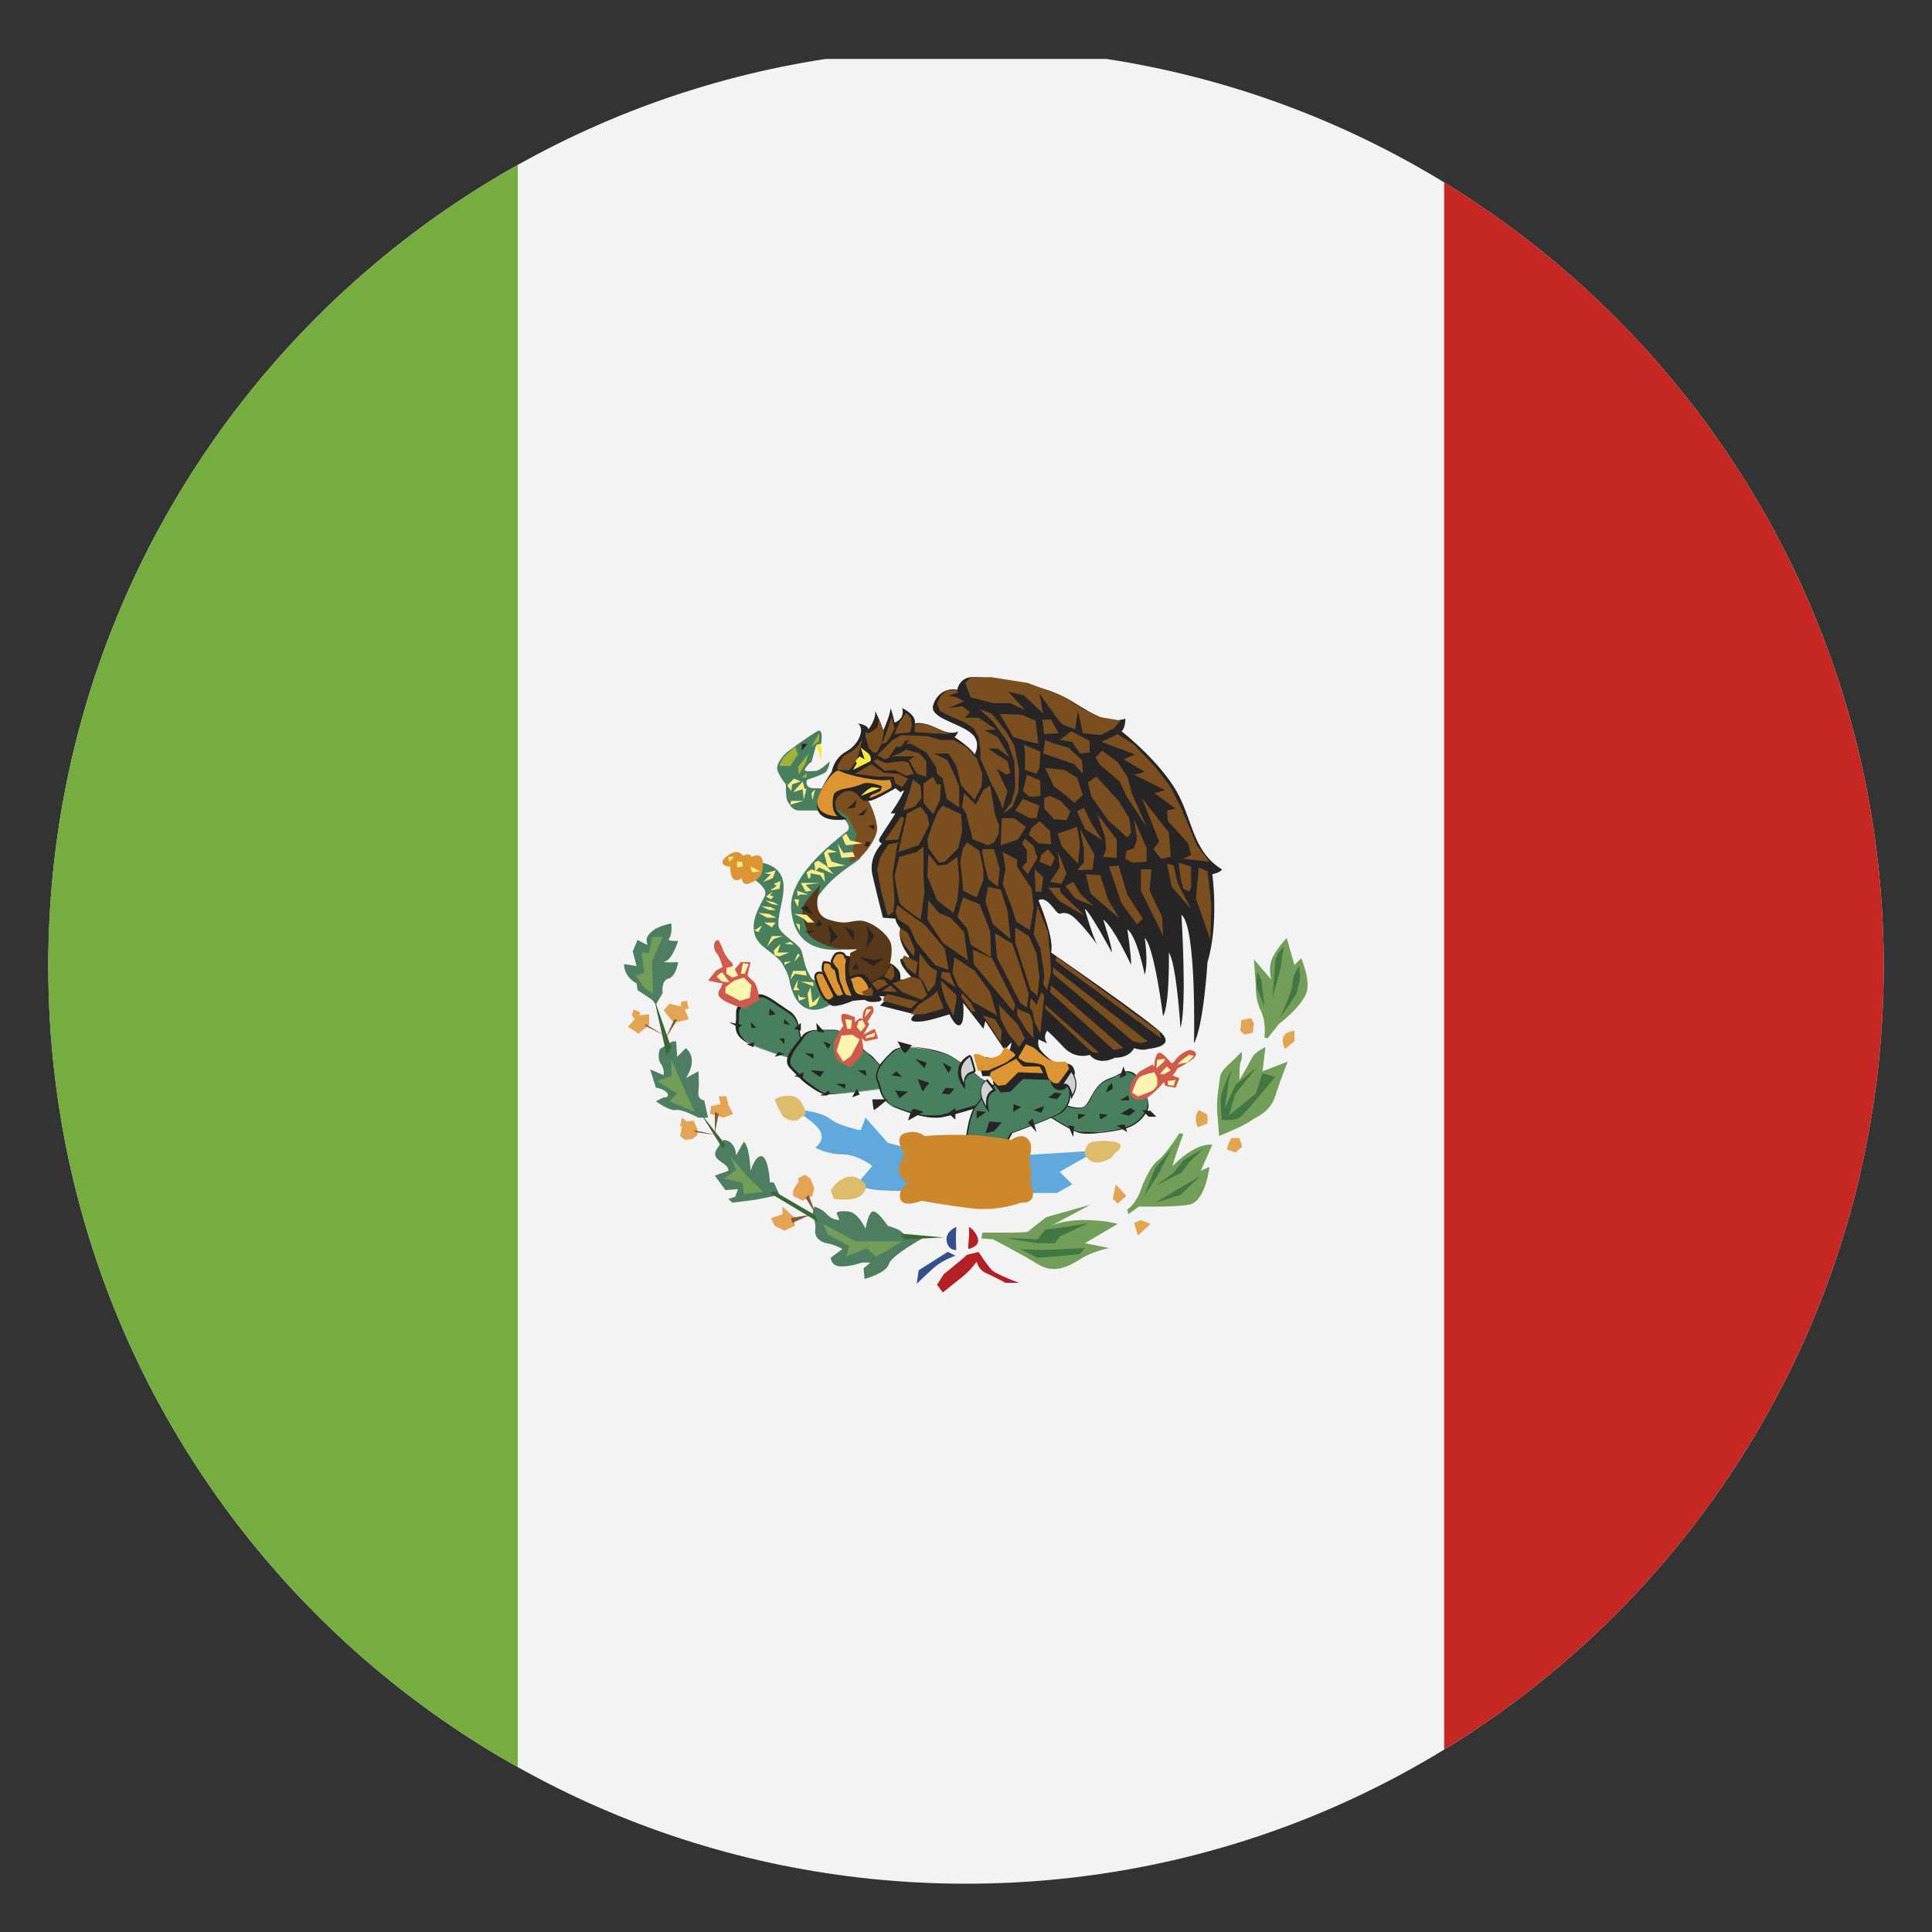 <?xml version="1.0" encoding="utf-8"?>
<!-- Generator: Adobe Illustrator 23.1.1, SVG Export Plug-In . SVG Version: 6.00 Build 0)  -->
<svg version="1.1" id="Capa_1" xmlns="http://www.w3.org/2000/svg" xmlns:xlink="http://www.w3.org/1999/xlink" x="0px" y="0px"
	 viewBox="0 0 200 200" style="enable-background:new 0 0 200 200;" xml:space="preserve">
<rect x="0" y="0" width="200" height="200" fill="#333333" stroke="none"/>
<style type="text/css">
	.st0{clip-path:url(#SVGID_2_);}
	.st1{fill:#75AD40;}
	.st2{fill:#F6E550;}
	.st3{fill:#FFFFFF;}
	.st4{fill:#33519B;}
	.st5{clip-path:url(#SVGID_4_);}
	.st6{fill-rule:evenodd;clip-rule:evenodd;fill:#F3F3F4;}
	.st7{fill-rule:evenodd;clip-rule:evenodd;fill:#75AD40;}
	.st8{fill-rule:evenodd;clip-rule:evenodd;fill:#C52823;}
	.st9{fill-rule:evenodd;clip-rule:evenodd;fill:#61A9DC;}
	.st10{fill-rule:evenodd;clip-rule:evenodd;fill:#48805F;}
	.st11{fill:#262425;}
	.st12{fill-rule:evenodd;clip-rule:evenodd;fill:#F5E942;}
	.st13{fill-rule:evenodd;clip-rule:evenodd;fill:#7A4E1F;}
	.st14{fill-rule:evenodd;clip-rule:evenodd;fill:#DD9432;}
	.st15{fill-rule:evenodd;clip-rule:evenodd;fill:#FAEC88;}
	.st16{fill-rule:evenodd;clip-rule:evenodd;fill:#262425;}
	.st17{fill-rule:evenodd;clip-rule:evenodd;fill:#A3B138;}
	.st18{fill-rule:evenodd;clip-rule:evenodd;fill:#CE5B4B;}
	.st19{fill-rule:evenodd;clip-rule:evenodd;fill:#FBF5B2;}
	.st20{fill-rule:evenodd;clip-rule:evenodd;fill:#CD882B;}
	.st21{fill-rule:evenodd;clip-rule:evenodd;fill:#DDBC6B;}
	.st22{fill-rule:evenodd;clip-rule:evenodd;fill:#4E7E61;}
	.st23{fill-rule:evenodd;clip-rule:evenodd;fill:#E3A553;}
	.st24{fill-rule:evenodd;clip-rule:evenodd;fill:#845A39;}
	.st25{fill-rule:evenodd;clip-rule:evenodd;fill:#3B6736;}
	.st26{fill-rule:evenodd;clip-rule:evenodd;fill:#729E5A;}
	.st27{fill-rule:evenodd;clip-rule:evenodd;fill:#427643;}
	.st28{fill-rule:evenodd;clip-rule:evenodd;fill:#374E8D;}
	.st29{fill-rule:evenodd;clip-rule:evenodd;fill:#B21F25;}
	.st30{fill-rule:evenodd;clip-rule:evenodd;fill:#D0D1D3;}
	.st31{fill-rule:evenodd;clip-rule:evenodd;fill:#DD9432;stroke:#262425;stroke-width:0.216;stroke-miterlimit:2.414;}
	.st32{fill-rule:evenodd;clip-rule:evenodd;fill:#583819;}
	.st33{clip-path:url(#SVGID_6_);}
	.st34{fill:#F3F3F4;}
	.st35{fill:#C52823;}
	.st36{clip-path:url(#SVGID_8_);}
	.st37{fill-rule:evenodd;clip-rule:evenodd;fill:#F2CC47;}
	.st38{fill-rule:evenodd;clip-rule:evenodd;fill:#2D418F;}
	.st39{clip-path:url(#SVGID_10_);}
	.st40{fill:#3D5CA4;}
	.st41{fill:#F2CC30;}
	.st42{clip-path:url(#SVGID_12_);}
	.st43{fill-rule:evenodd;clip-rule:evenodd;fill:#364B97;}
	.st44{fill-rule:evenodd;clip-rule:evenodd;fill:#FFFFFF;}
	.st45{clip-path:url(#SVGID_14_);}
	.st46{clip-path:url(#SVGID_16_);}
	.st47{fill:#2D418F;}
	.st48{fill:#FBFAF9;}
</style>
<g>
	<defs>
		<path id="SVGID_3_" d="M100,5c52.5,0,95,42.5,95,95c0,52.5-42.5,95-95,95c-52.5,0-95-42.5-95-95C5,47.5,47.5,5,100,5L100,5z"/>
	</defs>
	<clipPath id="SVGID_2_">
		<use xlink:href="#SVGID_3_"  style="overflow:visible;"/>
	</clipPath>
	<g class="st0">
		<polygon class="st6" points="-43.6,6.1 243.6,6.1 243.6,196.1 -43.6,196.1 -43.6,6.1 		"/>
		<polygon class="st7" points="-41.4,6.1 53.6,6.1 53.6,196.1 -41.4,196.1 -41.4,6.1 		"/>
		<polygon class="st8" points="149.5,6.1 243.6,6.1 243.6,196.1 149.5,196.1 149.5,6.1 		"/>
		<g>
			<path class="st9" d="M93.8,118.8l-1.9-0.5l-2.3-2.6l-0.5,1.3c0,0-2.2-0.4-3.2-1.2c-1-0.8-3.8-1-3.8-1s2.6,1.5,2.9,2.5
				c0.3,0.9-0.6,1.5-0.6,1.5s1.2,0.7,2.8,0.7c1.6,0,3.1,1.2,3.1,1.2l-1.7,2c0,0,1.2,0.4,2.3,0.5c1.2,0.1,3.7,0.1,3.7,0.1L93.8,118.8
				L93.8,118.8z"/>
			<polygon class="st9" points="105.7,119.6 113.6,119.1 109.7,121.3 111,122.6 109.4,123.5 103.2,123.5 105.7,119.6 			"/>
			<path class="st10" d="M109.8,114.2c0.4,0.1,1.9,0.8,2.6,0.3c0.6-0.6,0.9-2.2,2.3-2.8c1.5-0.5,1.7-1,2.5-0.7
				c0.7,0.3,1.8,2.8,1.7,3.5c-0.1,0.7-1.1,1.8-2.3,2.2c-1.2,0.4-4.2,0.7-5.1,0.4c-0.9-0.3-3.2-1.8-3.2-1.8L109.8,114.2L109.8,114.2z
				"/>
			<path class="st11" d="M109.8,114.2c0.1,0,0.1,0,0.2,0.1c0.6,0.2,1.8,0.6,2.3,0.2c0.2-0.2,0.4-0.5,0.6-0.9
				c0.4-0.7,0.8-1.5,1.8-1.9c0.5-0.2,0.8-0.3,1.1-0.5c0.6-0.3,0.9-0.4,1.4-0.2c0.4,0.1,0.8,0.8,1.1,1.5c0.4,0.8,0.6,1.7,0.6,2.1
				c-0.1,0.4-0.4,0.9-0.8,1.3c-0.4,0.4-0.9,0.7-1.5,0.9c-0.7,0.2-1.8,0.4-2.9,0.5c-0.9,0.1-1.8,0.1-2.2-0.1
				c-0.9-0.3-3.2-1.8-3.2-1.8l-0.1-0.1l0.1-0.1L109.8,114.2L109.8,114.2L109.8,114.2L109.8,114.2z M110,114.4L110,114.4
				c-0.1,0-0.2-0.1-0.2-0.1l-1.4,1c0.4,0.3,2.3,1.5,3.1,1.8c0.4,0.1,1.3,0.1,2.2,0.1c1.1-0.1,2.2-0.3,2.8-0.5
				c0.6-0.2,1.1-0.5,1.5-0.9c0.4-0.4,0.7-0.9,0.8-1.3c0.1-0.4-0.2-1.2-0.6-2c-0.3-0.7-0.7-1.3-1.1-1.4c-0.5-0.2-0.7-0.1-1.3,0.2
				c-0.3,0.1-0.6,0.3-1.1,0.5c-0.9,0.3-1.4,1.2-1.7,1.8c-0.2,0.4-0.4,0.7-0.6,0.9C111.8,115,110.6,114.6,110,114.4L110,114.4z"/>
			<path class="st10" d="M83.2,108.4c-0.6-1.3-0.3-2.8-1.3-3.5c-1-0.6-2.7-2.1-3.4-1.8c-0.6,0.4-2.2,0.6-2.1,1.7
				c0,1.1-0.5,2.1,0.9,3c1.3,0.9,5.4,2,5.4,2L83.2,108.4L83.2,108.4z"/>
			<path class="st11" d="M83.1,108.4c-0.2-0.5-0.3-1-0.4-1.5c-0.1-0.8-0.3-1.5-0.9-1.9c-0.3-0.2-0.6-0.4-0.9-0.6
				c-0.9-0.6-1.9-1.4-2.3-1.1c-0.2,0.1-0.4,0.2-0.6,0.3c-0.7,0.3-1.5,0.6-1.5,1.3c0,0.3,0,0.5,0,0.8c-0.1,0.8-0.1,1.5,0.9,2.2
				c1.2,0.8,4.8,1.8,5.3,2L83.1,108.4L83.1,108.4z M82.8,106.8L82.8,106.8c0.1,0.5,0.2,1,0.4,1.5l0,0l0,0l-0.6,1.4l0,0.1l-0.1,0
				c0,0-4-1.1-5.4-2c-1.1-0.7-1-1.5-0.9-2.3c0-0.2,0-0.5,0-0.7c0-0.9,0.8-1.2,1.6-1.5c0.2-0.1,0.4-0.2,0.6-0.3
				c0.5-0.3,1.5,0.4,2.5,1.1c0.3,0.2,0.7,0.5,0.9,0.6C82.5,105.2,82.7,106,82.8,106.8L82.8,106.8z"/>
			<path class="st10" d="M91.6,110.6c-0.9-0.6-1-1-2.1-1.9c-1.2-1-1.9-2-2.9-2c-1,0-2.7-0.3-3.3,0.6c-0.6,1-2.1,2.2-1.2,3.2
				c0.9,1,2.6,2.6,3.7,2.7c1.1,0.1,6.1-0.6,6.1-0.6L91.6,110.6L91.6,110.6z"/>
			<path class="st11" d="M91.6,110.7c-0.5-0.3-0.7-0.6-1-0.9c-0.3-0.3-0.6-0.6-1.1-1c-0.3-0.3-0.6-0.5-0.9-0.8
				c-0.7-0.7-1.3-1.3-2.1-1.3c-0.2,0-0.4,0-0.6,0c-1-0.1-2.1-0.1-2.6,0.6c-0.1,0.2-0.3,0.4-0.5,0.7c-0.6,0.8-1.4,1.8-0.7,2.5
				c0.5,0.5,1.1,1.2,1.8,1.7c0.7,0.5,1.3,1,1.9,1c1,0.1,5.5-0.5,6.1-0.5L91.6,110.7L91.6,110.7z M90.6,109.7L90.6,109.7
				c0.3,0.3,0.5,0.6,1,0.9l0,0l0,0l0.3,2l0,0.1l-0.1,0c0,0-5,0.6-6.2,0.6c-0.6,0-1.3-0.5-2-1c-0.7-0.5-1.3-1.2-1.8-1.7
				c-0.8-0.8,0-1.8,0.7-2.7c0.2-0.2,0.3-0.4,0.5-0.6c0.5-0.8,1.7-0.7,2.7-0.7c0.2,0,0.4,0,0.6,0c0.8,0,1.4,0.6,2.1,1.3
				c0.3,0.2,0.5,0.5,0.8,0.8C90.1,109.1,90.4,109.4,90.6,109.7L90.6,109.7z"/>
			<path class="st10" d="M103.6,112.8l-2.2-1.2c0,0-2.3-2.2-4-2.6c-1.7-0.4-4.1-1-5-0.2c-0.9,0.8-2,2-1.6,3c0.3,1,0.4,2.3,1.9,2.9
				c1.5,0.6,3.4,1.2,4.9,0.8c1.6-0.4,5.2-1.5,5.2-1.5L103.6,112.8L103.6,112.8z"/>
			<path class="st11" d="M103.5,112.8l-2.1-1.2l0,0l0,0c0,0-2.3-2.2-4-2.6c-0.8-0.2-1.9-0.5-2.8-0.6c-0.9-0.1-1.7,0-2.2,0.4
				c-0.4,0.4-0.9,0.9-1.3,1.4c-0.3,0.5-0.5,1-0.4,1.5c0.1,0.2,0.1,0.4,0.2,0.5c0.2,0.9,0.5,1.9,1.7,2.3c0.7,0.3,1.6,0.6,2.4,0.8
				c0.8,0.2,1.7,0.2,2.5,0.1c1.5-0.4,4.9-1.4,5.2-1.5L103.5,112.8L103.5,112.8z M101.5,111.6L101.5,111.6l2.2,1.2l0.1,0l0,0.1
				l-0.8,1.2l0,0l0,0c0,0-3.7,1.2-5.2,1.5c-0.8,0.2-1.7,0.1-2.5-0.1c-0.9-0.2-1.7-0.5-2.4-0.8c-1.3-0.5-1.6-1.5-1.8-2.4
				c-0.1-0.2-0.1-0.4-0.2-0.5c-0.2-0.5,0-1.1,0.4-1.6c0.3-0.5,0.8-1,1.3-1.4c0.5-0.4,1.3-0.5,2.3-0.4c0.9,0.1,2,0.3,2.8,0.6
				C99,109.4,101.3,111.4,101.5,111.6L101.5,111.6z"/>
			<path class="st12" d="M84.1,76.8c0.5,0.3,0.9,1.7,0.8,1.9c-0.1,0.2,0.5-1.1-0.1-1.8c-0.5-0.7-0.5-0.8-0.5-0.8L84.1,76.8
				L84.1,76.8z"/>
			<path class="st10" d="M85,77c0,0,0.3-1.7-0.4-1.3c-0.7,0.4-3,2-3.4,2.4c-0.4,0.5-0.9,1.1-0.7,1.7c0.2,0.5,0.7,1.3,0.8,1.3
				c0.1,0,0,1.3,0.2,1.8c0.3,0.5,0.5,0.9,1.1,1c0.6,0,2.8,0,2.8,0s1.8,0.6,2.1,1c0.3,0.4,0.6,0.9,0.1,1.2c-0.4,0.4-6,4.3-5.7,8
				c0.3,3.7,2.8,4.4,5.4,4.2c0,0-4-0.5-3.4-3.6c0.6-3.1,4.4-5.2,5-5.7c0.6-0.5,1.5-3.4-1.1-5.2c-2.6-1.7-2.2-2.1-2.2-2.1
				s-0.3-0.1-0.9-0.1c-0.6,0-1.3,0.1-1.2-0.8c0,0,0.1-0.1,0.1-0.1s1.6-0.5,1.9-0.8c0.3-0.3,0.4-1.1,0.4-1.1s-0.9,0.9-1.4,1
				C84,79.8,83,80,83.4,79.5c0.4-0.6,0.6-0.6,0.6-0.6l0.5-1.8L85,77L85,77z"/>
			<path class="st13" d="M87.9,89.3c0,0,0.8-0.3,1.2-0.6c0.4-0.3,1.7-1.9,1.7-2.9c0-1-0.7-2.8-1.2-3.3c-0.5-0.5-3.2-1-3.2-1
				l-0.9-0.1l-0.6,1.1l2.9,2.1l0.9,1.7L87.9,89.3L87.9,89.3z"/>
			<path class="st10" d="M85,101.5c-0.6,0-0.9,0.1-1.2-0.6c-0.4-0.6-0.6-1.6-0.8-2.4c-0.2-0.8-2.2-1.7-2.4-2.6
				c-0.3-1.8,2.2-5.7-1.7-6.6C76.3,88.8,78,91,78,91s1.5,0.9,1.2,1.7c-0.3,0.7-1.5,2.4-1.1,3.9c0.3,1.5,2.2,2,2.9,3.2
				c0.3,0.5,0.6,1.1,0.7,1.6c0.5,3,2.4,4.2,5.1,2C89.3,101.4,85.2,101.4,85,101.5L85,101.5z"/>
			<path class="st14" d="M77.4,91.5c0,0,1.1-0.3,1.4-1c0.3-0.8,0.4-2.5-1-1.8c0,0-0.1-0.5-0.9-0.1c0,0-0.4-0.9-1.6,0
				c-1.2,0.8,0,1.2,0.3,1.1c0,0-0.1,2.1,1.2,1.2C76.8,90.9,76.8,91.6,77.4,91.5L77.4,91.5z"/>
			<polygon class="st15" points="75.5,89.2 76,88.7 75.4,88.7 75.5,89.2 			"/>
			<polygon class="st15" points="76.3,89.2 76.3,89.8 76.9,89.7 76.8,89.2 76.3,89.2 			"/>
			<path class="st15" d="M77.7,89.7c0,0,0.1,0.6,0.2,0.6c0,0,0.8-0.1,0.8-0.1L77.7,89.7L77.7,89.7z"/>
			<path class="st15" d="M79.1,90.4c0.1,0,1.2-0.3,1.2-0.3L80,90.9l-1,0.4l0.8-0.8L79.1,90.4L79.1,90.4z"/>
			<polygon class="st15" points="79.7,92.2 80.7,92 80.8,91.2 80.1,91.5 80.4,91.7 79.7,92.2 			"/>
			<polygon class="st15" points="79.8,93.1 79.3,92.8 80,92.3 79.7,92.7 80.1,92.8 79.8,93.1 			"/>
			<polygon class="st15" points="79.2,93.2 80.1,93.4 80.6,93.7 79.9,93.6 79.2,93.2 			"/>
			<polygon class="st15" points="80.3,94.2 79.8,93.9 78.8,93.8 79.6,94.2 80.3,94.2 			"/>
			<polygon class="st15" points="78.5,94.5 79.6,94.6 80.4,95 79.4,95 78.5,94.5 			"/>
			<polygon class="st15" points="80.3,95.5 79.1,95.5 79.9,96 80.3,95.5 			"/>
			<polygon class="st15" points="78.5,96.5 78.9,95.8 78.1,96.3 78.5,96.5 			"/>
			<polygon class="st15" points="79.9,96.9 79.4,98 80.1,97.2 81,96.9 79.9,96.9 			"/>
			<path class="st15" d="M80.7,99c0,0,1-0.4,1-0.4l-1.2,0l0.3-0.9l-0.7,0.7l0.1,0.5L80.7,99L80.7,99z"/>
			<polygon class="st15" points="81.2,97.7 81.8,97.5 82.2,97.8 81.2,97.7 			"/>
			<polygon class="st15" points="81.2,99.6 81.2,99.9 81.9,99.5 81.2,99.6 			"/>
			<polygon class="st15" points="82.6,101.4 82.1,102.5 82.8,102.5 82.5,102.2 82.6,101.4 			"/>
			<polygon class="st15" points="84.9,103.1 84.5,104 83.8,104.3 83.6,102.9 83.9,102.2 84.1,103.8 84.9,103.1 			"/>
			<polygon class="st15" points="82.6,102.9 82.7,103.6 83.5,103.3 82.8,103.2 82.6,102.9 			"/>
			<path class="st15" d="M87.2,86.6c0,0,0.3,0.9,0.4,0.9c0,0,1.7-0.2,1.7-0.2L88,87l-0.4-0.7L87.2,86.6L87.2,86.6z"/>
			<polygon class="st15" points="86.7,87.3 87.1,88.8 88.5,88.7 88.3,88.2 87.3,88.3 86.7,87.3 			"/>
			<polygon class="st15" points="85.3,88.3 85.7,89.8 87.5,89.6 86.1,89.2 85.7,88.3 86.7,88.2 85.7,87.9 85.3,88.3 			"/>
			<polygon class="st15" points="84.4,90.2 84.3,89.3 84.7,89.1 85.5,89.6 86.3,90.5 84.8,89.8 84.4,90.2 			"/>
			<polygon class="st15" points="83.5,90.3 83.7,91 83.9,90.8 83.9,90.4 84.9,90.6 85.4,91.3 85.3,90.4 84,90 83.5,90.3 			"/>
			<path class="st15" d="M81.9,82.9c0.1,0,1.3,0,1.3,0l-1.4,0.4L81.9,82.9L81.9,82.9z"/>
			<polygon class="st15" points="84.1,82.8 84.4,81.7 84,82.1 84.1,82.8 			"/>
			<polygon class="st15" points="83.5,81.6 83.2,82.8 83.1,81.7 82.1,82 83.1,80.9 83.3,81.7 83.5,81.6 			"/>
			<path class="st15" d="M81.5,81.3c0.1-0.1,0.7-0.7,0.7-0.7l0.7,0.3L82,81.2l-0.1,0.7L81.5,81.3L81.5,81.3z"/>
			<polygon class="st16" points="83,77 83,77.7 83.6,77 83,77 			"/>
			<polygon class="st17" points="84.8,75.9 84.8,76.7 84,77.3 84.8,75.9 			"/>
			<path class="st17" d="M82.3,77.3l-1.2,1.1c0,0-0.5,0.9-0.4,0.9c0.1,0,1.1,0,1.1,0l0.8-1.2L82.3,77.3L82.3,77.3z"/>
			<polygon class="st17" points="83.7,78 82.6,79.4 82.7,80.2 83.4,79 83.7,78 			"/>
			<path class="st17" d="M83.5,80.1l0,0.4c0,0-0.6,0-0.5,0c0.1-0.1,0.5-0.5,0.5-0.5L83.5,80.1L83.5,80.1z"/>
			<polygon class="st16" points="87.7,83.7 88.7,82.8 88.5,83.6 87.7,83.7 			"/>
			<path class="st16" d="M88.8,84.4c0.1,0,1-0.8,1-0.8l-0.4,0.8H88.8L88.8,84.4z"/>
			<polygon class="st16" points="89.9,85.5 90.5,85.4 90.5,85.9 89.9,85.5 			"/>
			<polygon class="st16" points="89.7,87.1 90.1,87.2 89.9,87.6 89.5,87.6 89.7,87.1 			"/>
			<path class="st10" d="M99.8,119.6c0,0,0.2-3.8,1.2-5.2c1-1.3,2.6-2.9,2.6-2.9l3.3-1l2.6,0.5c0,0,1.3,0.9,1.3,1.8
				c0,0.9-0.2,1.9-1,2.4c-0.8,0.5-5.1,2.1-5.1,2.1l-1.3,2.5L99.8,119.6L99.8,119.6z"/>
			<path class="st11" d="M99.8,119.6c0,0,0.2-3.9,1.2-5.2c1-1.3,2.6-2.9,2.7-3l0,0l0,0l3.3-1l0,0l0,0l2.6,0.5l0,0l0,0
				c0,0,1.3,0.9,1.3,1.8c0,0.5-0.1,0.9-0.2,1.4c-0.2,0.4-0.4,0.8-0.8,1.1l0,0c-0.8,0.5-4.8,2-5.1,2.1l-1.3,2.4l0,0l0,0L99.8,119.6
				L99.8,119.6L99.8,119.6L99.8,119.6z M101.1,114.5L101.1,114.5c-0.9,1.2-1.1,4.6-1.2,5.1l3.4,0.1l1.3-2.4l0,0l0,0
				c0,0,4.3-1.6,5.1-2.1c0.4-0.3,0.6-0.6,0.8-1c0.2-0.4,0.2-0.9,0.2-1.3c0-0.8-1.1-1.6-1.2-1.7l-2.5-0.5l-3.3,1
				C103.6,111.7,102,113.2,101.1,114.5L101.1,114.5z"/>
			<polygon class="st16" points="98.8,112.7 97.9,112.6 97.5,113.2 98.3,113.3 98.8,112.7 			"/>
			<path class="st16" d="M95,111.7c0.3,0.1,1.2,0.4,1.2,0.4l-0.7,0.9L95,111.7L95,111.7z"/>
			<path class="st16" d="M92.7,112.9c0.1,0,1.3,0.1,1.3,0.1l-0.9,0.7L92.7,112.9L92.7,112.9z"/>
			<path class="st16" d="M94.7,109.6c0.2,0.1,1,1,1,1l0.2-0.6L94.7,109.6L94.7,109.6z"/>
			<path class="st16" d="M97.6,110c0,0.1,0.6,1.1,0.6,1.1l0.3-0.6L97.6,110L97.6,110z"/>
			<path class="st16" d="M92.9,107.8c0.1,0.1,0.6,1.3,0.8,1.2c0.2-0.1,0.7-0.8,0.7-0.8L92.9,107.8L92.9,107.8z"/>
			<path class="st16" d="M91.9,113.8l-1.6,0c0,0,0.1,1.2,0.2,1.1C90.7,114.8,91.9,113.8,91.9,113.8L91.9,113.8z"/>
			<path class="st16" d="M94,116c0.2-0.1,1.6-0.9,1.6-0.9s-0.6-0.2-0.9-0.3C94.3,114.6,94,116.1,94,116L94,116z"/>
			<path class="st16" d="M98.2,115.2c0.2,0.3,0.7,0.7,0.7,0.7l0-1.2L98.2,115.2L98.2,115.2z"/>
			<path class="st16" d="M102,117.3c0.1-0.1,0.4-1.2,0.4-1.2s1.4,0.1,1.3,0.1c-0.1,0.1-0.8,0.9-0.8,0.9L102,117.3L102,117.3z"/>
			<polygon class="st16" points="104.9,114.3 104.9,115.1 105.7,114.6 104.9,114.3 			"/>
			<path class="st16" d="M107,114.9c0.2,0.1,0.8,0.3,0.8,0.3l0.3-0.7L107,114.9L107,114.9z"/>
			<path class="st16" d="M108.5,113.6c0.2-0.1,0.7-0.5,0.7-0.5l0.7,0.1l-0.5,0.6L108.5,113.6L108.5,113.6z"/>
			<polygon class="st16" points="106.4,116.2 107.3,117.2 106.9,115.8 106.4,116.2 			"/>
			<path class="st16" d="M101.1,115c0.2,0,1,0.1,1,0.1l-1,0.7L101.1,115L101.1,115z"/>
			<path class="st16" d="M110.6,116.5c0,0.1,0.5,1.2,0.5,1.2l0.1-1.1L110.6,116.5L110.6,116.5z"/>
			<polygon class="st16" points="111.6,115.3 111.6,115.9 112.4,115.4 111.6,115.3 			"/>
			<polygon class="st16" points="113.8,115.3 113.9,115.9 114.7,115.4 113.8,115.3 			"/>
			<polygon class="st16" points="115.9,113.9 116.9,113.9 116.8,113.4 115.9,113.9 			"/>
			<polygon class="st16" points="114.5,113.1 115.2,112.7 115.1,112.1 114.7,112.5 114.5,113.1 			"/>
			<path class="st16" d="M115.6,116.5c0.1,0.1,1.1,0.7,1.1,0.7l-0.3-0.8L115.6,116.5L115.6,116.5z"/>
			<polygon class="st16" points="118.2,114.9 119.1,115 119.7,115.6 118.9,115.6 118.2,114.9 			"/>
			<path class="st16" d="M116,115.3c0,0,1-0.6,1-0.6l0.5,0.3l-0.6,0.5L116,115.3L116,115.3z"/>
			<polygon class="st16" points="116.3,110.4 115.9,111.6 116.6,111.3 116.3,110.4 			"/>
			<polygon class="st16" points="92.3,111.3 92.8,110.9 93.4,111.5 92.3,111.3 			"/>
			<polygon class="st16" points="88.7,112.7 88.2,113.6 89,113.3 88.7,112.7 			"/>
			<path class="st16" d="M86.5,112.2c0.1,0,1,0.5,1,0.5l0-0.5L86.5,112.2L86.5,112.2z"/>
			<path class="st16" d="M83.9,110.8c0.1,0.1,1,0.7,1,0.7l0.4-0.6L83.9,110.8L83.9,110.8z"/>
			<polygon class="st16" points="84.9,113.4 85.8,112.9 85.9,113.2 85.6,113.4 84.9,113.4 			"/>
			<polygon class="st16" points="83.3,109 84.2,109.6 84.2,109.1 83.3,109 			"/>
			<path class="st16" d="M85.2,107.8c0.1,0.1,0.5,0.8,0.5,0.8l0.3-0.5L85.2,107.8L85.2,107.8z"/>
			<path class="st16" d="M82.2,111.4c0.1,0,1-0.4,1-0.4l-0.1,0.6L82.2,111.4L82.2,111.4z"/>
			<path class="st16" d="M77.7,105.8c0,0,0.1,0.6,0.1,0.6l0.5,0L77.7,105.8L77.7,105.8z"/>
			<path class="st16" d="M75.4,105.8c0.1,0,1.1,0.6,1.1,0.6l0.3-0.3L75.4,105.8L75.4,105.8z"/>
			<path class="st16" d="M77.3,108.1c0,0,0.8-0.2,0.8-0.2l-0.1,0.5L77.3,108.1L77.3,108.1z"/>
			<path class="st16" d="M80.6,108.9c0,0-0.4,0.5-0.4,0.5c0,0,1-0.3,1-0.3L80.6,108.9L80.6,108.9z"/>
			<polygon class="st16" points="80.7,107.5 81.2,108.1 81.2,107.5 80.7,107.5 			"/>
			<path class="st16" d="M81.2,105.5c0,0-0.1,0.5,0,0.5c0,0,0.6,0.1,0.6,0.1L81.2,105.5L81.2,105.5z"/>
			<polygon class="st16" points="79.7,104.4 79.6,105.1 80.3,105 79.7,104.4 			"/>
			<polygon class="st16" points="82.9,105.9 82.2,106.5 82.9,106.7 82.9,105.9 			"/>
			<polygon class="st16" points="84.5,105.9 84.6,106.8 85.4,106.9 84.5,105.9 			"/>
			<path class="st18" d="M74.6,102.3c0,0-0.6,0.6,0.1,1.1c0.7,0.6,2.4,1,2.4,1l1.5-0.9c0,0-0.1-1.6-0.7-2c-0.6-0.5-0.5-0.6-0.5-0.6
				l0.3-1.3l-1,0l-0.7,0.8l-0.2-0.7c0,0-0.7-0.6-1-1.5c-0.4-0.9-0.4-1-0.7-0.8c-0.3,0.3-0.2,1,0.1,1.3c0.3,0.3,0.6,1.4,0.6,1.4
				l-0.7,0.4l-0.8,1l0.9,0.2l0.6,0.1L74.6,102.3L74.6,102.3z"/>
			<path class="st19" d="M74.2,101.1c0-0.1,0.5-0.5,0.6-0.4c0.1,0.1,0.7,1,0.7,1l-0.8-0.1L74.2,101.1L74.2,101.1z"/>
			<polygon class="st19" points="75.2,100.2 75.9,100 76.4,101 75.8,101.2 75.2,100.8 75.2,100.2 			"/>
			<polygon class="st19" points="76.9,99.7 77.5,99.8 77.1,100.8 76.7,100.8 76.9,99.7 			"/>
			<polygon class="st19" points="76,101.5 77,101.2 77.8,102 77.6,103.3 76.6,103.6 75.1,102.8 75.1,102.2 76,101.5 			"/>
			<path class="st18" d="M86.7,109.8c0,0-0.7-1.3-0.2-2.3c0.5-1,0.8-1.3,0.8-1.3s-0.4-1-0.1-1.2c0.2-0.2,1.3,0.3,1.3,0.3l0,0.5
				l0.5-0.4l0.3,0.1c0,0-0.1-1.1,0.6-1.3c0.7-0.3,0.5,0.6,0.5,0.6l-0.6,1l0.2,0.2l-0.6,1.1c0,0,1.1-0.6,1.1-0.6c0.1,0,0.4,1,0.4,1
				l-1.3,0.3l-0.4-0.3c0,0,0.3,1.2,0.1,1.6c-0.3,0.4-1.3,1.4-1.3,1.4L86.7,109.8L86.7,109.8z"/>
			<polygon class="st19" points="87.5,105.5 87.7,106.5 88.1,106.5 88.2,105.6 87.5,105.5 			"/>
			<polygon class="st19" points="88.9,105.7 88.7,106.3 89.1,106.8 89.6,106.2 89.3,105.6 88.9,105.7 			"/>
			<polygon class="st19" points="89.7,107.2 90.6,106.9 90.5,107.3 89.6,107.5 89.7,107.2 			"/>
			<polygon class="st19" points="87.1,107.2 86.6,108.8 87.3,109.9 88.1,109.3 89,107.6 88.2,107.1 87.1,107.2 			"/>
			<polygon class="st19" points="89.7,104.5 89.5,105.3 90.2,104.5 89.7,104.5 			"/>
			<path class="st18" d="M116.9,112.9c0.1-0.6,0.5-1.5,1.1-2c0.7-0.4,1.3-0.7,1.3-0.7l0.2,0.2c0,0,0-1.1,0.4-1.4
				c0.4-0.2,1.3,1,1.3,1s0.2,0.2,0.5-0.3c0.3-0.5,1.3-1.1,1.6-1c0.4,0.1,0.8,0.4,0.2,0.9c-0.6,0.5-1.6,1-1.6,1s-0.4,0.7-0.5,0.7
				c-0.2,0,0.7,0.3,0.7,0.3l-0.4,1l-1.1-0.2l-0.1-0.4c0,0-1.5,1.8-2.2,1.8C117.6,114,117.1,113.7,116.9,112.9L116.9,112.9z"/>
			<polygon class="st19" points="119.7,110.6 119.8,109.7 120.6,109.6 120.5,109.9 119.7,110.6 			"/>
			<path class="st19" d="M120.1,111.2c0-0.1,0.7-0.8,0.7-0.8l0.4,0.4l-0.7,0.4L120.1,111.2L120.1,111.2z"/>
			<polygon class="st19" points="120.9,111.9 121.7,111.8 121.5,112.4 120.9,112.3 120.9,111.9 			"/>
			<path class="st19" d="M117.2,113.1c0.2-0.5,0.4-1.3,0.8-1.6c0.4-0.3,1.5-0.5,1.5-0.5l0.3,0.6l0,0.7c0,0-0.2,0.5-0.7,0.7
				c-0.5,0.2-1.3,0.5-1.3,0.5L117.2,113.1L117.2,113.1z"/>
			<path class="st19" d="M121.9,110.2c0.4-0.5,1.2-1,1.2-1l0.5,0.1c0,0-0.7,0.7-0.7,0.7C122.7,110,121.9,110.2,121.9,110.2
				L121.9,110.2z"/>
			<path class="st20" d="M95.7,117.6c2.8-0.2,3.9-0.1,5-0.1c1,0,4,0.5,4,0.5s1-0.8,1.7-0.1c0.7,0.7,0.1,2.1,0.1,2.1s0.5,1.5,0.1,2.3
				c0,0,1.2,2.3-0.9,2.2c0,0-2.3,0.9-5,0.6c-2.7-0.3-5.3-0.8-5.3-0.8s-1.9,0.8-2.2-0.2c-0.3-1,0.8-1.5,0.8-1.5s-1.2-1-0.9-1.8
				c0.3-0.8,0.5-1.4,0.5-1.4s-1.2-1.7,0.1-2.1C95,116.9,95.7,117.6,95.7,117.6L95.7,117.6z"/>
			<path class="st21" d="M80.2,113.8c0.6-0.4,1.9-0.6,2.5,0c0.6,0.6,0.7,1.5,0.7,1.5l-0.9,0.7c0,0-1.3,0.1-1.6-0.7
				C80.4,114.5,80.2,113.8,80.2,113.8L80.2,113.8z"/>
			<path class="st21" d="M86,123.2c0.5-0.7,1.2-1.4,2.1-1.4c0.9,0,1.5,0.8,1.5,0.8s0.2,0.8-0.7,1.3c-0.9,0.5-2.6,0.2-2.6,0.2
				L86,123.2L86,123.2z"/>
			<path class="st21" d="M112.3,119.5c0-0.3,0-0.7,0.4-1.1c0.4-0.4,2.7-0.4,3.2,0c0.4,0.4-0.5,1-0.5,1l-0.4,0.5
				C115,119.8,113.2,121.2,112.3,119.5L112.3,119.5z"/>
			<path class="st22" d="M67.5,103.5l-1.5-1l-0.1-0.7c0,0-1.3-0.6-1.3-2l1.3,0.2l-0.4-1.5l0.5-1.2c0,0,0.9,0.5,1,0.5
				c0.1-0.1-0.4-0.6,0.4-1.3c0.7-0.7,2.1-0.9,2.1-0.9s0.1,1.1-0.2,1.5c-0.4,0.4,0.9,0.3,0.9,0.3s-0.6,1.9-1.3,2.1
				c-0.7,0.2,1.3,0.1,1.3,0.1s-0.2,1.5-1,1.7c-0.8,0.2-0.6,1.5-0.6,1.5l-0.7,1.2L67.5,103.5L67.5,103.5z"/>
			<path class="st22" d="M69.6,107.8l-1.3,0.8c0,0-0.3,1,0.1,1.5c0.4,0.5,0.3,1.2,0.3,1.2l-1.4-0.6l0.6,1.9c0,0,0.9,0.1,1.2,0.6
				c0.2,0.5-0.4,0.4-0.4,0.4l-0.8,0.4c0,0,1.5,1.1,2.1,0.9c0.6-0.1,2.3,0.8,2.3,0.8l1,0l-0.4-1.8c0,0-0.7,0-0.6-0.9
				c0.1-0.9,0-2.1,0-2.1l-1.3,0.7c0,0,1.4-1.9,0-3.1l-0.9,0.9l-0.1-1.6L69.6,107.8L69.6,107.8z"/>
			<path class="st22" d="M74.9,118c-0.5,0.7-1.2,1.3-0.7,1.9c0.6,0.6,1.2,0.7,1.2,1.3l-1.4,0.5l1.1,1.5l1.3-0.1l-0.3,0.8l-0.7,0.2
				l0.4,0.4l2.4-0.3l2.5-0.5l-0.6-1.3h-0.4c0,0-0.1-2.4-0.8-2.7c-0.7-0.2-1.2,1.5-1.2,1.5s-0.1-2.6-0.7-3l-0.8,1.4
				C76.2,119.6,76.2,118.1,74.9,118L74.9,118z"/>
			<path class="st22" d="M84.3,124.9l-0.2,0.8c0,0,0.4,1,0.3,1.6c-0.1,0.5,0.2,1.2,1.2,1.4c1,0.2,1.6,0.6,1.6,0.6l-1.2,0.9
				c0,0,0,0.9,1.1,0.9c1.1,0,2.1-0.4,2.1-0.4l0.9,0l-0.7,0.6l0.1,1.1c0,0,2.2-0.6,2.5-1.5c0.2-0.9,3.5-2.7,3.5-2.7s-1.8-0.2-2.1-0.6
				c-0.3-0.4-1.5-0.7-1.5-0.7s-1-1.5-1.5-1.5c-0.5,0-0.8,1.8-0.8,1.8s-0.8-1.8-1.9-1.8c-1.1-0.1-1.1,0.2-1.1,0.2l0.3,0.7
				c0,0-0.7,0-1.2-0.5C85.1,125.1,84.3,124.9,84.3,124.9L84.3,124.9z"/>
			<path class="st23" d="M66.2,105.1c0.1,0,1-0.1,1-0.1l0,1.1l-1.1,0.9l-1.1-0.7l0.7-0.8l-0.3-0.4l0.2-0.6l0.7,0.3L66.2,105.1
				L66.2,105.1z"/>
			<polygon class="st23" points="69.6,105.7 68.7,104.6 69.3,103.9 70.5,104.2 70.5,103.7 71.1,103.6 71.3,104.4 70.9,104.5 
				71.3,105.5 70.2,105.8 69.6,105.7 			"/>
			<polygon class="st23" points="73.6,114.5 74.6,114.3 74.4,113.5 75.2,113.5 75.4,114.4 75.9,115.3 74.9,115.7 73.5,115.3 
				73.6,114.5 			"/>
			<polygon class="st23" points="71.8,116 72.2,116.9 72.2,117.5 71.7,117.9 70.9,118 70.4,117.6 70.6,116.6 70.4,116.6 70.6,115.7 
				71.1,116.1 71.8,116 			"/>
			<path class="st23" d="M82.1,123.8l1,0.5l1-0.5l0.2-0.8l-0.4-1l-0.6-0.4l-0.7,0.4l0.1,0.3c0,0-0.6,0.8-0.6,1
				S82.1,123.8,82.1,123.8L82.1,123.8z"/>
			<polygon class="st23" points="82.2,126 81,124.9 81,125.7 79.8,126.1 80.2,126.9 81.2,127.4 82.3,126.9 82.2,126 			"/>
			<polygon class="st24" points="83.4,124 84.5,125.8 83.7,123.7 83.4,124 			"/>
			<path class="st24" d="M81.9,126.1c0.1-0.1,1.9-0.3,1.9-0.3l-1.8,0.8L81.9,126.1L81.9,126.1z"/>
			<path class="st24" d="M71.8,117c0.1,0,2.4,0.5,2.4,0.5l-2.2-0.3L71.8,117L71.8,117z"/>
			<polygon class="st24" points="74.4,115.3 74,117.3 74,115.1 74.4,115.3 			"/>
			<polygon class="st24" points="66.8,106 68.8,107.2 66.8,106.2 66.8,106 			"/>
			<polygon class="st24" points="69.8,105.5 68.9,107.5 70.1,105.6 69.8,105.5 			"/>
			<polygon class="st25" points="67.7,103.3 69,109.2 69.5,108.5 67.7,103.3 			"/>
			<polygon class="st25" points="74.8,118.9 72.5,115.2 75.1,118.5 74.8,118.9 			"/>
			<polygon class="st25" points="84.4,125.8 80.1,123.3 79.7,123.5 84.7,126.5 84.4,125.8 			"/>
			<polygon class="st25" points="93.2,127.7 97.7,128.1 93.6,128.3 93.2,127.7 			"/>
			<path class="st26" d="M130.9,107.4c0-0.2,0.2-1.6-0.4-2.8c-0.6-1.3-0.5-2.6-0.5-2.6l-0.2-2.7l1.8,2.1c0,0-0.4-1.3,0.2-2.4
				c0.6-1.1,1.4-1.9,1.4-1.9l0.8,2.8l0.7-0.7c0,0,0.9,2,0.6,3.4c-0.4,1.5-2.9,3.4-2.9,3.4l-1.2,1.5L130.9,107.4L130.9,107.4z"/>
			<path class="st27" d="M130.2,100.6c0,0-0.4,1.2,0.2,2.4c0.5,1.2,0.5,1.3,0.5,1.3l-0.3-2.7L130.2,100.6L130.2,100.6z"/>
			<path class="st27" d="M132.9,98c-0.7,0.7-0.9,1.3-0.9,1.7c0,0.4-0.3,3.7-0.3,3.7l0.9-3.3l0.1-1L132.9,98L132.9,98z"/>
			<path class="st27" d="M134.5,100c-0.5,0.7-0.7,1.3-0.7,2c-0.1,0.7-1.3,3.4-1.3,3.4l1.7-2.5l0.4-1.6L134.5,100L134.5,100z"/>
			<path class="st26" d="M128.5,108.9c-1.2,1.3-2.1,1.8-2.2,2.6c-0.1,0.7-0.4,2.5-0.3,3.6c0.1,1,0.2,2.5,0.2,2.5s2.7-1.1,3.3-1.6
				c0.6-0.4,2-0.9,2.5-2.5c0.5-1.6,1.3-3.6,1.3-3.6l-2.6,1l0.3-2.5c0,0-1.2,0.5-1.5,1.3c-0.4,0.8-1.2,2.1-1.2,2.1s0-1.3,0.1-1.8
				C128.7,109.4,128.5,108.9,128.5,108.9L128.5,108.9z"/>
			<path class="st27" d="M127.5,110.7c0,0-1,1.9-1.1,2.9s0.1,2.3,0.1,2.3s1.2,0.2,1.8-0.2c0.6-0.4,3.7-4.2,3.7-4.2l-1.3-0.4
				l-0.7,2.1l-2.8,2.3l0.7-2.3l2.2-2.7l-2.2,1.8l-1.1,2.4l0.4-2.8L127.5,110.7L127.5,110.7z"/>
			<path class="st26" d="M116.7,125.2c1-0.7,1.4-2,1.6-2.6c0.3-0.6,0.8-1.9,1.6-2.5c0.8-0.6,2.2-2.8,2.2-2.8l0.4,0.1
				c0,0-1.1,2.9-1.1,3.3c0,0,2.2-2.4,4.1-2.2l-1.2,2.7l0.9-0.4c0,0-0.4,3.6-2.1,3.9c-1.6,0.3-5.2,0.2-5.2,0.2l-1.1,0.8L116.7,125.2
				L116.7,125.2z"/>
			<path class="st27" d="M121.3,118.9l-1.7,2l-1.2,3c0,0,1.7-2.6,1.7-2.7C120.1,121.1,121.3,118.9,121.3,118.9L121.3,118.9z"/>
			<polygon class="st27" points="124.6,118.9 122.5,120.1 121.5,121.4 119.7,122.7 122.3,121.4 123.2,120.2 124.6,118.9 			"/>
			<polygon class="st27" points="124.3,121.7 119.6,124.5 122.2,123.7 124.3,121.7 			"/>
			<path class="st26" d="M101.7,127.6c0.1,0,2.6,0,2.6,0s2,0,2.1-0.1c0.1-0.1,1.9-1.5,1.9-1.5l4.6-1.3l-4.1,2.2c0,0,1.1-0.6,3.4-0.6
				c2.3,0,3.5,0.4,3.5,0.4l-3.4,2l2.5,0.5c0,0-1.6,0.3-2.9,1.1c-1.2,0.8-2.8,1.6-4.4,0.6c-1.6-1-4.7-2.6-4.7-2.6l-1.2-0.1
				L101.7,127.6L101.7,127.6z"/>
			<path class="st27" d="M107.4,130.2c0,0,0.1,0,0.1,0c1.2-0.1,4.2-0.3,4.3-0.4c0.1-0.1,0.5-0.6,0.5-0.6s-4,0.2-4.5,0.2
				c-0.4,0-2.2-0.1-2.2-0.1L107.4,130.2L107.4,130.2z"/>
			<path class="st27" d="M112.7,126.6c-1.4,0.3-4.5,0.7-4.5,0.7l-0.8,1c0,0-3.4-0.2-3-0.1c0.4,0.1,3,0.5,3,0.5l1.8,0l0.5-0.7
				L112.7,126.6L112.7,126.6z"/>
			<path class="st28" d="M99,127c-0.1,1.4,0,2.4,0,2.4s-0.8,0.1-1-0.9C97.8,127.5,99,127,99,127L99,127z"/>
			<path class="st29" d="M100.3,127c0.1,1.2-0.2,2.3,0,2.3c0.2-0.1,1.2-0.3,0.9-1.2C100.9,127.3,100.3,127,100.3,127L100.3,127z"/>
			<path class="st28" d="M98.1,129.6c0.1,0,0.8,0.4,0.8,0.4s-1.3,0.4-2.3,1.3c-1,0.9-1.7,1.6-1.7,1.6l0.2-1.4L98.1,129.6L98.1,129.6
				z"/>
			<path class="st29" d="M100.1,129.9c-0.4,0.4-2.4,2-2.4,2l-0.7,1.1l0.6,0.8c0,0,1.1-0.9,2-1.6c0.9-0.7,1.5-1.6,1.5-1.6
				s0.2,0.9,1,1.2c0.7,0.3,2,1,2,1l1.4,0c0,0-2.2-0.8-2.8-1.3c-0.5-0.5-1.4-1.9-1.4-1.9L100.1,129.9L100.1,129.9z"/>
			<polygon class="st23" points="115.5,122.6 115.2,124.1 115.7,124.6 116.6,123.8 115.5,122.6 			"/>
			<polygon class="st23" points="117.4,126.6 117.8,127.9 119.1,126.7 118.1,126.3 117.4,126.6 			"/>
			<path class="st23" d="M124.1,114.9c-0.4,0.5-0.4,1.2-0.1,1.8l1-0.4l0-0.9L124.1,114.9L124.1,114.9z"/>
			<polygon class="st23" points="127.2,118.3 127.5,117.8 128.3,117.8 128.6,118.7 127.9,119.3 127,119 127.2,118.3 			"/>
			<polygon class="st23" points="129.5,105.4 129.8,105.9 129.7,106.9 128.8,107.1 128.4,106.7 128.5,105.6 129.5,105.4 			"/>
			<path class="st23" d="M134,106.7l0,1.1l-1,0.8C133,108.5,132.1,106.9,134,106.7L134,106.7z"/>
			<g>
				<path class="st16" d="M87.7,84.8c0,0-5.8,1.1-1.6-4.9c0,0,0.2-1.4,1.5-2.1c1.3-0.7,2-2.4,1.2-2.9c0,0,1,0.1,1.1,0.6
					c0,0,0.8-1,0.7-1.9c0,0,0.8,1.6,0.8,2.1c0,0,0.7-1.5,0.8-2.4c0,0,0.3,0.9,0.4,1.5c0,0,1.1-0.3,0.8-1.5c0,0,1.5,0.7,1.3,1.6
					c0,0,0.7-0.3,2.3,0.5c1.6,0.8,2.2,0.3,2.2,0.3s-0.2,0.5-0.4,0.6c0,0,1.6,1,2.1,1.8c0,0,0.8-1.4-0.5-2.3c-1.3-1-4.2-1.5-3.8-2.8
					c0.4-1.3,1.5-1.8,2.5-1.6c0,0,0.2-1.5,2-1.3c1.8,0.1,6.7,0.6,9.7,2.4c2.9,1.8,4,2.4,5.7,1.9c0,0,0,1-0.4,1.3c0,0,4.5,3.5,6.1,7
					c1.3,2.7,1.5,5.6,4.3,7.3c0,0-0.1,0.3-1,0.5c0,0,0.7,5.1-0.5,9.1c0,0-0.4,6.6-1.4,8.4c0,0,0.3-12.1-1.3-13.3
					c0,0,0.6,9.5-0.1,11.7c0,0-0.4-6.6-1.2-7.8c0,0,0.1,5.4-0.6,6.6c0,0-0.9-7.2-1.9-8.1c0,0,0.4,2.5,0,3.8c0,0-0.8-4-1.8-4.7
					c0,0,0.4,2.6,0.4,3.7c0,0-1.9-4.1-2.9-4.7c0,0,0.9,2.7,0.9,3.4c0,0-2.3-4.3-2.8-4.5c0,0,0.8,2.9,1.3,3.7c0,0-2.1-2.9-3-3.2
					c-0.9-0.3-0.8,0.3-1.3-0.3c-0.5-0.6-1.1-1.5-1.8-1.1c0,0,1.7,4,1.3,5.4c0,0,10.3,7.1,11.5,8.4c1.2,1.3-0.9,1.5-1.5,1.6
					c-0.6,0.2-1.4-0.1-1.4-0.1s-0.4,1-2,1c0,0-1.6,0.9-2.6-0.3c0,0-1.4,0.5-2.6-0.7c-1.2-1.3-1.8-1.8-1.8-1.8s-0.5,0.6,0,1.3
					l-0.9-0.4c0,0-0.1,0.6,0.1,0.9c0.1,0.3,1,1.2,1.5,1.4c0.5,0.2,1.7,0,2,0.6c0.3,0.6,0.1,0.8,0.1,0.8l-0.9,1.4
					c0,0-1.2,0.7-1.6-0.9l-2.8-0.1l-1.3,1.3l-1,0.1l-0.8-1v-0.7l-1.1,0l-0.4-1.5c0,0-0.2-0.5,0.3-0.5c0.4,0,1.5,0.3,2.2,0.1
					c0.6-0.2,0.9-1.2,0.9-1.6l-0.7,0.8l-2-3l-0.2,0.8l-2.1-2.7c0,0,0.2,2-0.3,2.3c-0.5,0.3-1.1-1.1-1.1-1.1s-1.9,0.6-2.6,0.7
					c-0.7,0.1-2,0.2-1-0.7l-3.6-0.9l0.9-0.9l-1-0.1c0,0,0.7,0.5-0.2,0.6c-0.9,0.1-1.1-0.1-1.3-0.2c-0.2,0-1.2,0.1-1.2,0.1
					s-1.6,0.7-2.2,0.5c-0.6-0.2-1.4-2.1-1.3-2.6c0.1-0.5,0.6-0.6,0.7-0.5c0,0-0.2-1.6,1-1c0,0,0.1-1.6,1.7-0.9l0.8-0.3
					c0,0,3.1,0.8,3.5,1.1c0.4,0.4,0.8,0.6,0.7,1.5l1.4,0c0,0-1.5-1.4-1.4-2.1c0,0,0.7-0.2,0.9-0.2c0.3,0.1-1.3-1.4-0.9-3
					c0,0-0.5-0.6-0.5-1L91.4,95c0,0-0.7-2.7-1.1-4.5c-0.4-1.8,1-3.2,1-3.2s-0.5-0.1-0.2-0.6c0.3-0.5,1.5-2.3,1.6-2.5l-0.5,0
					c0,0,0.5-0.7,0.9-1.4c0.4-0.7,0.5-1,0.5-1L93.2,82l-0.5-0.4c0,0-2.2,1.3-2.7,1.3c-0.5,0-0.7,0.1-1-0.4c-0.7-0.9-1.7-0.7-2.2-0.1
					C86.2,83,86.3,84.1,87.7,84.8L87.7,84.8z"/>
				<path class="st12" d="M88.3,79.7l1.8-0.9c0,0,0.2-0.4-0.2-0.8c-0.5-0.4-0.8-0.6-0.8-0.6l0.4,1.2L89,78.3l-0.5,0.5l0.2,0.2
					L88.3,79.7L88.3,79.7z"/>
				<path class="st14" d="M86.9,79.8c0.9,0.5,4.4,1.2,5.2,0.9c0.4,0.8,0.1,0.9-0.1,1c0,0-1.6,0.9-2,0.9c0,0,0.1-0.3,0.4-0.4
					c0.3-0.1,0.8-0.3,0.8-0.4c0-0.1,0.1-0.4,0.1-0.4s-1.1-0.5-1.9-0.3c-0.8,0.3-1.1,0.4-1.7,0.5c-0.6,0.1-1.3,0.3-1.4,0.7
					c-0.1,0.4-0.3,1.6,0.4,2.2c0,0-1.9,0-2.1-1.3C84.5,82.1,86.3,79.5,86.9,79.8L86.9,79.8z"/>
				<path class="st12" d="M89.1,82.4c0,0,0.6-0.6,0.8-0.7c0.2-0.1,0.2-0.2,0.5-0.2c0.2,0,0.7,0.1,0.7,0.1L89.1,82.4L89.1,82.4z"/>
				<path class="st14" d="M100.8,109.3c0.1,0.3,0.4,1.4,0.4,1.5c0,0.1,1.1,0,1.2,0c0.1-0.1,1.6-0.7,1.9-0.9c0.3-0.3,0.8-0.5,0.8-0.7
					c-0.1-0.3-1.1-0.8-1.1-0.8s-0.2,0.5-0.5,0.8c-0.3,0.2-0.9,0.4-1.4,0.3C101.6,109.2,100.8,108.9,100.8,109.3L100.8,109.3z"/>
				<path class="st14" d="M110.2,109.9c-0.4,0-0.8,0.1-1.3-0.1c-0.5-0.1-1.5-1-1.7-1.2c-0.2-0.2-1-0.5-1-0.5l-0.8,1.4
					c0,0,0.6,0.5,1,0.5c0.4,0,1.5,0.1,1.7,0.4c0.2,0.3,0.3,1.1,0.5,1.3c0.2,0.2,0.5,0.6,1,0.4l1.1-1.5
					C110.6,110.7,110.6,109.9,110.2,109.9L110.2,109.9z"/>
				<path class="st14" d="M102.7,110.9c0.3-0.1,2.5-1.3,2.5-1.3s0.6,0.8,0.8,0.8c0.2,0,1.4,0,1.6,0c0.1,0.1,0.4,0.7,0.4,0.7
					l-2.6-0.1l-1.3,1.3l-0.8,0.1c0,0-0.7-0.7-0.7-0.8C102.4,111.5,102.5,110.9,102.7,110.9L102.7,110.9z"/>
				<path class="st11" d="M100.6,109.4c0,0,0.4,1.3,0.4,1.4c0,0.2-0.1,0.2-0.3,0.3c-0.3,0.1-0.8,0.3-0.8,1l0,0.7l-0.4-0.6
					c0,0-1.1-1.8,0.7-2.9l0.2-0.1L100.6,109.4L100.6,109.4z M100.7,110.9L100.7,110.9c0-0.1-0.2-0.8-0.4-1.2
					c-0.7,0.6-0.7,1.3-0.6,1.8C100,111.1,100.4,110.9,100.7,110.9C100.6,110.8,100.7,111,100.7,110.9L100.7,110.9z"/>
				<path class="st30" d="M100.4,109.4c0,0,0.4,1.3,0.4,1.4c0,0.1-1.1,0.2-1,1.3C99.8,112.1,98.8,110.5,100.4,109.4L100.4,109.4z"/>
				<path class="st11" d="M102.3,111.8l0.7,0.9l0.1,0.2l-0.2,0.1c0,0-0.8,0.3-0.6,1.5l0.1,0.7l-0.4-0.6c0,0-1.2-1.8,0.1-2.8l0.1-0.1
					L102.3,111.8L102.3,111.8z M102.5,112.8L102.5,112.8l-0.4-0.6c-0.5,0.5-0.4,1.2-0.2,1.6C102,113.2,102.3,112.9,102.5,112.8
					L102.5,112.8z"/>
				<path class="st30" d="M102.1,111.9l0.7,0.9c0,0-0.9,0.3-0.7,1.7C102.1,114.5,100.9,112.8,102.1,111.9L102.1,111.9z"/>
				<path class="st11" d="M110,112.1l0.8-1.2l0.1-0.2l0.1,0.2c0,0,0.9,1.2,0.1,2.5l-0.2,0.4l-0.1-0.5c0,0-0.2-1.1-0.7-1l-0.4,0.1
					L110,112.1L110,112.1z M110.9,111.3L110.9,111.3l-0.5,0.7c0.3,0.1,0.5,0.5,0.6,0.8C111.3,112.2,111.1,111.6,110.9,111.3
					L110.9,111.3z"/>
				<path class="st30" d="M110.1,112.2l0.8-1.2c0,0,0.9,1.1,0.1,2.3C111,113.3,110.8,112,110.1,112.2L110.1,112.2z"/>
				<path class="st31" d="M84.4,101.2c0.1,0.4,0.6,1.9,1.1,2.3c0.5,0.3,0.9-0.4,0.9-0.4l-1.2-2.4C85.2,100.8,84.4,100.4,84.4,101.2
					L84.4,101.2z"/>
				<path class="st31" d="M85.3,99.6c-0.1,0.1-0.2,0.7-0.1,0.9c0.1,0.2,1.1,2.4,1.3,2.5c0.1,0.1,0.2,0.2,0.3,0.2
					c0.2,0,0.5-0.2,0.6-0.2c0.1-0.1-0.4-1.1-0.6-1.4c-0.1-0.3-0.2-1-0.3-1.2c-0.1-0.2-0.3-0.1-0.4-0.4
					C86.1,99.7,85.7,99.6,85.3,99.6L85.3,99.6z"/>
				<path class="st31" d="M86.6,98.7c-0.2,0.1-0.4,0.5-0.5,0.8c0,0.2,0.3,0.6,0.5,0.8c0.2,0.2,0.1,1,0.3,1.4
					c0.2,0.4,0.4,1.3,0.7,1.4c0.3,0.1,0.7,0.1,0.7,0.1c0-0.1-0.5-1.2-0.6-1.6c-0.1-0.4-0.1-1.3-0.1-1.7c0.1-0.4,0.1-0.8-0.1-0.8
					C87.5,98.8,87.2,98.5,86.6,98.7L86.6,98.7z"/>
				<path class="st31" d="M89.2,101.1c0.3,0.2,0.8,0.9,0.8,1.2c0,0.2,0.3,0.4,0.3,0.6c-0.1,0.2-1.1,0.3-1.5,0.1
					c-0.4-0.2-0.5-0.6-0.6-0.9c0-0.3-0.3-0.8-0.3-0.8s0.7-0.3,0.9-0.3C89.1,101,89.2,101.1,89.2,101.1L89.2,101.1z"/>
				<path class="st13" d="M87,79.7c0.6,0,0.8,0.1,0.9,0c0.1,0,0.5-0.5,0.8-1.1c0.3-0.7,0.5-1.8,0.6-2.3c0,0-0.3,0.9-1,1.4
					c-0.7,0.4-1,0.5-1.2,0.9c-0.2,0.4-0.4,0.6-0.4,0.6l0,0.5L87,79.7L87,79.7z M100.5,72.2L100.5,72.2l-0.6-1.5l0.6-0.6l2.1,0
					l3.8,0.6l3.4,1.3c0,0,2.1,1.2,2.3,1.4c0.2,0.1,1.6,0.8,1.6,0.8l2.3,0.4l-0.7,0.8l-1.3,0.7l-1.9-0.2l-0.5-2.3l-0.3,1.9L110,75
					l-0.4-0.4l-2-2.8l0.4,2.1l-2-1.9l-1.6-0.4l1.7,1.9l-1.5-0.7l-1.7,0L100.5,72.2L100.5,72.2z M107.9,74.5L107.9,74.5l0.2,1.5
					l1.5-0.1l-0.8-1.4C108.9,74.5,108,74.5,107.9,74.5L107.9,74.5z M109.7,76.6L109.7,76.6l1.3,0.2l0.8,1.2l1-0.1l0-1.2l-1.9-1
					L109.7,76.6L109.7,76.6z M108.2,76.6L108.2,76.6l0.7,0.3l1.7,0.5l1.4,1.3l0.1,1.4l-0.9-1l-3.2-1.1L108.2,76.6L108.2,76.6z
					 M108.2,79.5L108.2,79.5l0.9,1.9l1.3,1l0.8,0.7l0.9-0.8l-0.6-1.8l-1.3-0.8L108.2,79.5L108.2,79.5z M108.1,82.6L108.1,82.6
					l0.6-0.2l1.1,0.5l1,1.1l-0.4,0.9l-1.3-0.1l-1-1.1L108.1,82.6L108.1,82.6z M106.8,85.7L106.8,85.7l-0.3,0.7l1,0.9l1.3,0.1
					l-0.1-1.4l-1.1-1L106.8,85.7L106.8,85.7z M107.8,88.5L107.8,88.5l0.7-0.6l0.7,0.9l-0.4,0.9l-1.2-0.5L107.8,88.5L107.8,88.5z
					 M113.4,78.4L113.4,78.4l0.7-0.7l1.6,1.2l1,1.5l0.5,1.8l1.5,3.4l-2.1-3.2l-0.7-1.5l-2.1-1.8L113.4,78.4L113.4,78.4z M112.6,81
					L112.6,81l0.4,1.5l1.7,2.4l2,1.8l0.4-0.5l-0.2-1.5l-1.1-1.8l-2.3-2.5L112.6,81L112.6,81z M111.5,84L111.5,84l0.8,1.8l1.8,1.2
					l-1.2-1.9l-0.7-1.5L111.5,84L111.5,84z M109.5,86.3L109.5,86.3l2-0.7l0.3,1.7l-0.2,2.1l-1.7-1.8L109.5,86.3L109.5,86.3z
					 M122.5,88.9L122.5,88.9l2.7,0.3l-1.3-1.7l-1.6-3.8l-1.1-2.2l-1.6-2.1l-2.3-2.4l-1.6-1l-1.7,0.8l3.5,1.3l-1.2,0.5l2.2,1.3
					l-1.1,0.3l3.2,1.6l-1.1,0.3l2.2,1.6l-0.9,0.2l0.1,1.1l2.1,2.3l0.3,1.2L122.5,88.9L122.5,88.9z M119.4,87.9L119.4,87.9l0.8,1
					l1-0.2l-0.2-2.5l-2.8-3.6l1.8,4.5L119.4,87.9L119.4,87.9z M117.3,89.3L117.3,89.3l1.4-0.1l0-1.4l-1.3-3l0.3,2.1l-0.3,0.9
					l-0.8,0.3l-0.1,0.8L117.3,89.3L117.3,89.3z M114.2,88.7L114.2,88.7l1.4,0.1l0-1.9l-2-2.6l0.8,2.4l0.1,1.2L114.2,88.7L114.2,88.7
					z M111.5,90.1L111.5,90.1l0.7-0.8v-1.4l-0.4-2.1l1.5,2.7l-0.2,1.5C113.2,90,111.7,90.1,111.5,90.1L111.5,90.1z M108.7,91.3
					L108.7,91.3l1.2,0.2l0.5-1.1l-0.9-2.3l0.2,1.7L108.7,91.3L108.7,91.3z M108.5,91.9L108.5,91.9l1.2,0l0.1,0.5l2.5,2.4l-2.6-1.5
					L108.5,91.9L108.5,91.9z M110.3,91.7L110.3,91.7l0.8-0.4l0.8,1.3l1.3,1.2l-1.9-0.8L110.3,91.7L110.3,91.7z M122,89.3L122,89.3
					l1.3,0.4l0,2.2l-0.2,0.4l-0.6-0.3l-0.3-1.1L122,89.3L122,89.3z M124.1,89.8L124.1,89.8l0.9,0.4c0,0,0.4,3.4,0.4,3.5
					c0,0.1-0.1,3.6-0.1,3.6l-1.5-4.3L124.1,89.8L124.1,89.8z M120.8,89.4L120.8,89.4l0.5,2.4l2,2.3l-1.4-2.7l-0.4-1.8L120.8,89.4
					L120.8,89.4z M112.4,90.5L112.4,90.5l0.5,2l3,2.6l-1.2-2l-0.8-2.5L112.4,90.5L112.4,90.5z M114.8,89.7L114.8,89.7l1-0.1l0.9,3
					l1.6,2.5l-0.6,0.6l-1.6-2.2L114.8,89.7L114.8,89.7z M118.1,90.1L118.1,90.1l0,2.1l1.1,2.2l1.2,2.5l-0.1-2l-1.3-2.7l0.2-2.2
					H118.1L118.1,90.1z M107.1,90L107.1,90l0.1,2.3h0.6l0.2-1.5L107.1,90L107.1,90z M105.8,89.8L105.8,89.8l0.5-0.6l0-1.2l-0.5-0.7
					l0.3-0.5l0.9,0.8l0.4,1.2l-1,1.7L105.8,89.8L105.8,89.8z M103.8,83.7L103.8,83.7c0-0.1,0.5-1.8,0.5-1.8l-1.1-2.3l1,0.6l0.4-0.2
					l-0.3-1.2l-2-1.3l1,0l1.2,0.9l-1.2-2.1l-1.4-0.7l1.2-0.1l-1.8-1.2l-1.4,0l0.5-0.6l-0.8-0.6l-1.4,0.2l1.6-0.7l-0.7-0.4l-0.9-0.2
					l1-0.3L99,71.4l-1,0.1L97.4,72L97,72.8l0.3,0.8l1,0.5l1.6,0.7l0.9,0.6l0.5,0.9l0.2,1.4l0,0.9l1.3,2.9
					C102.9,81.4,103.8,83.6,103.8,83.7L103.8,83.7z M103.8,84.3L103.8,84.3l1-0.8l0.6-1.5l0.1-2.3l-0.5-2.5l-0.8-1.4l-1.5-1.9
					l-1.3-0.5l1.4,1.3l1.5,2.1l0.7,2l0.1,2.7l-0.4,1.6C104.7,83,103.8,84.3,103.8,84.3L103.8,84.3z M105,84.7L105,84.7h-1.3
					l-0.1,2.8l1.8-0.6l0.8-1.3L105,84.7L105,84.7z M105.9,82.7L105.9,82.7l1.7,0.7l-0.3,1.3h-0.7l-1.5-0.8L105.9,82.7L105.9,82.7z
					 M106.3,80.2L106.3,80.2l1.4,0.6v1.6l-1.1,0.1l-0.7-0.6L106.3,80.2L106.3,80.2z M106,77.1L106,77.1l1.7,0.7l-0.1,1.7l-0.3,0.6
					l-1.2-0.4l0-1.8L106,77.1L106,77.1z M103.5,73.9L103.5,73.9l1.4,2.4l1.3,0.4l1.3,0.3l-0.3-2.4l-1.4-0.6L103.5,73.9L103.5,73.9z
					 M89.2,102.7L89.2,102.7l1-0.5l0.2,0.4l-0.1,0.5l-0.7,0L89.2,102.7L89.2,102.7z M90.9,101.4L90.9,101.4l-0.7,0.4l0.2,0.2
					l0.4,0.5l1.1-0.6l-0.4-0.5L90.9,101.4L90.9,101.4z M92.5,100.2L92.5,100.2l0.1,0.8l-0.3,0.5l-0.8-0.4l0.8-1.3L92.5,100.2
					L92.5,100.2z M91.3,102.6L91.3,102.6l0.9-0.6l0.7,0.7L91.3,102.6L91.3,102.6z M96,103L96,103l-0.7-1.6l-1-0.3l-1.9,0.7l1,0.9
					l2,0.8L96,103L96,103z M91.4,103.6L91.4,103.6l0.1-0.4l0.4-0.3l3.1,0.8l-0.7,0.7L91.4,103.6L91.4,103.6z M97,102.6L97,102.6
					l0.7,1.8l-2.1,0.6l-1.3,0l0.8-1l1.5-1L97,102.6L97,102.6z M99.6,102.8L99.6,102.8l0.9,1l0.5,0.9l-0.4,0l-1.1-1.5L99.6,102.8
					L99.6,102.8z M97.5,100.6L97.5,100.6l0.8,0.1l0.6,1.5l-1.5-1L97.5,100.6L97.5,100.6z M97.4,101.5L97.4,101.5l0.1,0.8l0.4,1.3
					l0.8,1.6l0.3-1.7l0-0.5L97.4,101.5L97.4,101.5z M108.3,104.1L108.3,104.1l5.5,4.9l-0.8-0.1l-4.8-4.5l0-0.4L108.3,104.1
					L108.3,104.1z M108.8,102L108.8,102l-0.1,0.7l6.6,6l1-0.2L108.8,102L108.8,102z M109.2,100.3L109.2,100.3l-0.2-0.2l0,0.7l8.3,7
					l0.8,0.2l0.7-0.2L109.2,100.3L109.2,100.3z M109.3,99L109.3,99l0,0.5l10.9,8l-0.2-0.7L109.3,99L109.3,99z M106.7,103.3
					L106.7,103.3l-0.1,1l0.3,0.4l0.2,1.1l0.6,1.2l0.2-2.1l0.2-1.8l-0.3-0.4l-0.5,1.3L106.7,103.3L106.7,103.3z M105.3,105.1
					L105.3,105.1l0-0.7l1.3,0.6l0.3,0.8l0.1,1.7l-0.7-0.8L105.3,105.1L105.3,105.1z M103.4,104L103.4,104l0.2,1.5l0.7,1.4l1.2,1.5
					l0.6-0.9l-0.7-1.4L103.4,104L103.4,104z M101.7,105.1L101.7,105.1l1.3,0.4l0.7,1.2l-0.1,1.2
					C103.6,107.9,101.8,105.1,101.7,105.1L101.7,105.1z M93.6,98.9L93.6,98.9l1.4,0.7l-0.2,1.3l-0.9-0.7l-0.5-0.9L93.6,98.9
					L93.6,98.9z M95.2,98.7L95.2,98.7l1.1,1.4l0.7,0.4l-0.2,1.4l-0.7,0.8l-0.6-1.2l-0.4-0.4L95.2,98.7L95.2,98.7z M107.4,93.8
					L107.4,93.8l-0.4,2.9l0.7,1.5l0.4,2.7l-0.1,1l0.4,0.6l0.4-1.9l-0.1-2l-0.1-0.7l-0.1-1.4L107.4,93.8L107.4,93.8z M105.1,96
					L105.1,96l1.4,0.9l0.8,1.8l0.3,2.4l-0.2,2l-0.7-0.6l-1.6-4.9L105.1,96L105.1,96z M103,96.6L103,96.6l1.8,1.1l0.7,2l1,3.2
					l-0.2,1.4l-0.7-0.5l-2.4-4.7L103,96.6L103,96.6z M100.7,98.3L100.7,98.3l0.1,1.5l2,2.4l2.1,2.5l0.2-0.7l-1.3-2.6l-1.1-2.2
					L100.7,98.3L100.7,98.3z M98.8,99.1L98.8,99.1l-0.2,1.6l0.6,1.4l1.5,1.6l2.5,1.4l-0.7-2.4l-1.6-2.2L98.8,99.1L98.8,99.1z
					 M93.3,96.1L93.3,96.1l-0.2,0.6l0.5,1.1l1,1.2l0.1-0.7L94,96.6L93.3,96.1L93.3,96.1z M92.9,93.7L92.9,93.7l-0.2,0.7l0.3,0.8
					l1.1,0.7l0.8,1.7l1.9,2.3l1.4,0.5l-0.4-2.2l-2.1-2.5l-0.9-0.6L92.9,93.7L92.9,93.7z M103.8,88.2L103.8,88.2l0.3,1.7l-0.3,1.6
					l0.9,2.3l0.5,1.6l1.4,0.9L107,94l-0.2-2l-1-1.5l-0.5-0.8V89L103.8,88.2L103.8,88.2z M102.3,91.8L102.3,91.8l-0.3,1.5l0.8,2.4
					l1.8,1.5l-0.3-2.9l-0.7-2.2L102.3,91.8L102.3,91.8z M99.7,92.9L99.7,92.9l1.7,0.7l1.1,2.8l0.1,2.7l-2.1-1.3l-0.4-1.7l-1-1.2
					L99.7,92.9L99.7,92.9z M96.1,93.2L96.1,93.2L96,95.2l1.6,2.4l2.6,1.8c0,0-0.4-2.8-0.4-2.9c-0.1-0.1-1.4-1.5-1.4-1.5l-1.2-0.5
					L96.1,93.2L96.1,93.2z M101.7,87.9L101.7,87.9c0.1,0,1.2,0,1.2,0l0.6,2.1l-0.2,1.8l-1-0.8l-0.3-1.2l-0.3-1.4L101.7,87.9
					L101.7,87.9z M100.1,87.2L100.1,87.2l-0.4,0.6l-0.3,1.4l0.2,1.6l0.1,1.4l1.4,0.7l0.7-1.8v-1l-0.4-2L100.1,87.2L100.1,87.2z
					 M92.9,87.4L92.9,87.4l-0.5,3.1l0.2,2.5l-0.1,1.4l-0.6,0.4l-0.7-2.6l-0.4-2.2l0.3-1.2l0.6-1l0.3-0.4l1.1-0.2L92.9,87.4
					L92.9,87.4z M93.1,88.7L93.1,88.7l1.8-0.5l0.7-0.6l0,3.2l0.1,1.6l-0.4,2.8c0,0-2.1-1.4-2.2-1.8s-0.5-2.7-0.5-2.7L93.1,88.7
					L93.1,88.7z M96.1,88.4L96.1,88.4l1,1.2l0.9-0.1l1.1-0.8l0.2,2.3l-0.2,2.2l-0.4,1.3L97,93.2L96,90.7L96.1,88.4L96.1,88.4z
					 M90.2,79.1L90.2,79.1l1.3,0.9l1.5,0.1l1,0.5l-0.6,0.9l-0.7-0.4l-0.2-0.7l-1.7,0l-2.3-0.3L90.2,79.1L90.2,79.1z M90.8,78.6
					L90.8,78.6l-0.4,0.2l1.2,1l1-0.1l1.2,0.6l0.8-0.2L94,78.9l-0.7-0.1L91.7,79L90.8,78.6L90.8,78.6z M93.3,84.5L93.3,84.5l0.3,0.2
					L93,86.9L91.6,87L93.3,84.5L93.3,84.5z M95.3,83.5L95.3,83.5l-1.4,0.7l-0.9,4l2.1-0.7l1.1-2.1L96,84.4L95.3,83.5L95.3,83.5z
					 M94.5,80.7L94.5,80.7l-0.3,1.1l-0.7,2.1l1.2-0.4l0.7-0.9l-0.1-1.3L94.5,80.7L94.5,80.7z M96.6,80.4L96.6,80.4l0.4,0.8l0.4,0
					l-0.1,1.6l-0.7,1.5l-1-1.2l0-2L96.6,80.4L96.6,80.4z M97.6,83.4L97.6,83.4l1.9,0.9l0.1,1.7l-0.4,1.8l-1.4,1.4l-0.6,0.1l-1.1-1.5
					l-0.1-0.9l0.5-1.5l0.6-1.4L97.6,83.4L97.6,83.4z M99.8,82.1L99.8,82.1l1.2,1.2l0.8-1.5l0.7-0.5l0.5,3l0.4,1.1l0,0.9l-0.5,0.9
					l-0.6,0.3l-1.6-0.6l-0.7-2.7l-0.4-0.7L99.8,82.1L99.8,82.1z M90.8,78.2L90.8,78.2l1.6-1.6l0.9-0.5l2.7,0.1l1.4,0.4l1.3,0
					l1.3,0.7l1.1,1.2l0.6,1.6l-0.1,1.3l-0.7,1.4l-1.4-1.5L99,79.3L98.2,78l-1.5,0l1.4,0.7l0.7,1.5l0.5,1.2v2.2l-1.3-0.9l-0.4-2.1
					L97,80.1l-0.1-0.7l-1-1.5l-1.6-0.9h-0.5l0.4-0.4l-0.5,0.1l-0.4,0.6l-0.5,0L92,78.4l1.1-0.4l0.7-0.4l1.4,0.4l0.7,0.8l0,1.6
					l-1-0.3l-0.8-1.4l0.6-0.4l-2.3,0l-0.8,0.3L90.8,78.2L90.8,78.2z M94.8,75.8L94.8,75.8l-0.1,0l0-0.8l0.7-0.1L96,75l0.8,0.3
					l1.6,0.7l-2-0.1L94.8,75.8L94.8,75.8z M93.8,73.8L93.8,73.8l-0.7,1L92.6,76l1.6-0.2l0.2-0.7l-0.1-0.8L93.8,73.8L93.8,73.8z
					 M92.3,74.2L92.3,74.2L91.7,76l-0.4,1l0.4-0.1l0.4-0.5l0.5-1L92.3,74.2L92.3,74.2z M89.6,75.8L89.6,75.8l0,0.5l0.2,0.6l0.1,0.5
					l0.5,0.5l0.4,0l0.5-1l0.2-1.2l-0.5-1.2l-0.2,0.8L90,75.9L89.6,75.8L89.6,75.8z"/>
			</g>
			<path class="st32" d="M84.9,91.6c-0.1,0.8-1,3,0.9,3.6c1.9,0.6,2.1,0.1,3.3,0.1c1.2,0.1,2.8,1.4,3.1,2.3c0.3,0.9-0.1,2.9-0.6,3.2
				c-0.5,0.4-1.5,0.9-1.5,0.9s-0.4-0.8-0.8-0.9c-0.4-0.1-1.3,0.3-1.3,0.3s-0.2-0.6-0.1-1.2c0.1-0.6,0.1-1.2,0.1-1.2
				c0-0.1,0.6-0.3,0.7-0.4c0.1-0.1-1.2,0.1-2-0.1c-0.8-0.1-3-1-3.1-1.7c-0.2-0.7-0.7-2-0.5-2.6C83.3,93.3,84.9,91.6,84.9,91.6
				L84.9,91.6z"/>
			<polygon class="st15" points="82.6,98.7 82.2,99.6 82.8,98.9 82.6,98.7 			"/>
			<path class="st15" d="M83.5,101c0,0-0.1-0.5-0.1-0.5l-1.3,0l-0.3,0.9l0.5-0.6L83.5,101L83.5,101z"/>
			<polygon class="st15" points="84.2,101.7 82.9,101.6 84.2,102.1 84.2,101.7 			"/>
			<polygon class="st15" points="82.9,91.4 83.4,92.3 84,92.2 83.4,91.6 84.9,91.4 82.9,91.4 			"/>
			<polygon class="st15" points="82.6,92.8 82.5,92.2 83.7,92.6 82.8,92.6 82.6,92.8 			"/>
			<polygon class="st15" points="82.2,93.1 82.6,93.9 82.7,93.1 82.2,93.1 			"/>
			<polygon class="st15" points="82.2,94.6 83.2,95.1 83.6,95.5 84.3,95.5 83.5,94.7 82.2,94.6 			"/>
			<polygon class="st16" points="82.9,94 84.1,94.7 83.5,93.7 82.9,94 			"/>
			<polygon class="st15" points="82.4,95.6 82.8,96.4 82.8,95.7 82.4,95.6 			"/>
			<polygon class="st16" points="83.3,96.4 84.4,96.3 83.8,96.6 83.3,96.4 			"/>
			<path class="st16" d="M89.7,95.8l0.2,1.1c0,0-0.3,1.5-0.3,1.4c0,0,0.9-1.4,0.9-1.4L89.7,95.8L89.7,95.8z"/>
			<path class="st16" d="M87.4,95.9c0.1,0.2,1,1.5,1,1.5l0-1L87.4,95.9L87.4,95.9z"/>
			<polygon class="st16" points="85.7,95.6 86,97 85.9,97.7 86.7,97 85.7,95.6 			"/>
			<polygon class="st16" points="84.8,95.2 84.4,95.9 85.1,95.8 84.8,95.2 			"/>
			<path class="st16" d="M91.5,99.2l-1.1,0.2c0,0-1.5-0.4-1.4-0.3c0,0,1.4,0.9,1.4,0.9L91.5,99.2L91.5,99.2z"/>
			<polygon class="st16" points="88.6,99.7 88.2,100.4 88.9,100.3 88.6,99.7 			"/>
			<polygon class="st16" points="88.8,110.8 89.7,111.4 89.6,110.8 88.8,110.8 			"/>
			<path class="st26" d="M68.6,97l-1.1,2.5l0.1,3.4l-0.9-0.7l-0.9-1.2l0.9-0.3l-0.3-2.1c0,0,0.8,0.1,0.8,0c0-0.1,0.3-1.6,0.3-1.6
				L68.6,97L68.6,97z"/>
			<polygon class="st26" points="69.5,109.7 71.9,115.1 69.3,114 70.1,113.2 68,111.9 69.5,111.4 69.5,109.7 			"/>
			<path class="st26" d="M75.6,119.7l1.7,2l1.7,1.7l-2,0.2c0,0-0.1-1.2-0.2-1.2c-0.1,0-1.8-0.4-1.8-0.4l1.2-0.9L75.6,119.7
				L75.6,119.7z"/>
			<polygon class="st26" points="85.2,126.7 88.6,128.5 93.4,128.5 90.7,130.1 89.7,129.2 87.6,130.1 87.9,129 85.7,127.8 
				85.2,126.7 			"/>
		</g>
	</g>
</g>
<g>
	<defs>
		<path id="SVGID_9_" d="M320,5c52.5,0,95,42.5,95,95c0,52.5-42.5,95-95,95c-52.5,0-95-42.5-95-95C225,47.5,267.5,5,320,5L320,5z"/>
	</defs>
	<clipPath id="SVGID_4_">
		<use xlink:href="#SVGID_9_"  style="overflow:visible;"/>
	</clipPath>
	<g class="st5">
		<polygon class="st35" points="177.5,5 342.9,100 462.5,100 462.5,195 177.5,195 342.9,100 177.5,5 		"/>
		<polygon class="st40" points="177.5,5 462.5,5 462.5,100 342.9,100 177.5,5 		"/>
		<polygon class="st34" points="342.9,100 177.5,195 177.5,5 342.9,100 		"/>
		<path class="st41" d="M199.8,176.7l-7.3-4.3l-6.3,5.7l1.8-8.3l-7.4-4.2l8.5-0.8l1.7-8.3l3.4,7.8l8.5-0.9l-6.4,5.7L199.8,176.7
			L199.8,176.7z M199.8,21.2l-7.3,4.3l-6.3-5.7l1.8,8.3l-7.4,4.2l8.5,0.9l1.7,8.3l3.4-7.8l8.5,0.9l-6.4-5.7L199.8,21.2L199.8,21.2z
			 M301.3,106.9l5-6.9l-5-6.9l8.1,2.7l5-6.9l0,8.5l8.1,2.6l-8.1,2.6l0.1,8.5l-5-6.9L301.3,106.9L301.3,106.9z M234.5,80.1
			c0.5,0,0.9,0.1,1.4,0.2l2.6-14.3l2.2,2.8l-3.2,11.9c2,0.5,3.9,1.3,5.6,2.4l6.2-10.3l3.6-0.4l-8.4,11.6c0.4,0.3,0.7,0.6,1.1,0.9
			l10-12.3l5.8-0.3l0,5.3l-13.2,10.2c0.3,0.4,0.6,0.8,0.8,1.1l12.1-8.1l-0.5,3.5l-10.8,5.9c0.9,1.5,1.5,3.2,2,5l11.6-3.1l2.8,2.2
			l-14.1,2.5c0.1,0.5,0.1,0.9,0.2,1.4l15.7-1.9l4.4,3.8l-3.6,3.8l-16.6-1.8c0,0.5-0.1,0.9-0.2,1.4l14.3,2.6l-2.8,2.2l-11.9-3.2
			c-0.5,1.8-1.2,3.5-2.1,5l10.5,5.9l0.5,3.6l-11.9-8c-0.3,0.4-0.6,0.8-0.9,1.1l12.6,9.6l0.5,5.8l-5.3,0.2l-10.6-12.8
			c-0.4,0.3-0.7,0.6-1.1,0.9l8.4,11.9l-3.6-0.4l-6.2-10.6c-1.6,1-3.4,1.8-5.3,2.2l3.2,11.6l-2.2,2.8l-2.6-14.1
			c-0.5,0.1-0.9,0.1-1.4,0.2l2,15.7l-3.8,4.4l-3.8-3.6l1.7-16.6c-0.5,0-0.9-0.1-1.4-0.2l-2.5,14.3l-2.2-2.8l3.1-11.9
			c-1.9-0.5-3.8-1.3-5.4-2.3l-6,10.4l-3.6,0.4l8.2-11.7c-0.4-0.3-0.8-0.6-1.1-0.9l-9.8,12.5l-5.8,0.4l-0.1-5.3l13-10.4
			c-0.3-0.4-0.6-0.7-0.8-1.1l-12,8.3l0.4-3.6l10.7-6.1c-0.9-1.6-1.6-3.3-2.1-5.1l-11.6,3.2l-2.8-2.2l14.1-2.6
			c-0.1-0.5-0.1-0.9-0.2-1.4l-15.7,2l-4.4-3.8l3.6-3.8l16.6,1.7c0-0.5,0.1-0.9,0.2-1.4l-14.3-2.5l2.8-2.2l11.9,3.2
			c0.5-1.9,1.2-3.6,2.2-5.2l-10.5-5.9l-0.5-3.6l11.8,8.1c0.3-0.4,0.6-0.8,0.9-1.1l-12.6-9.7l-0.5-5.8l5.3-0.2l10.5,12.9
			c0.4-0.3,0.7-0.6,1.1-0.9l-8.4-11.9l3.6,0.4l6.2,10.6c1.7-1,3.5-1.8,5.4-2.2l-3.1-11.6l2.2-2.8l2.5,14.1c0.5-0.1,0.9-0.1,1.4-0.2
			l-1.9-15.7l3.8-4.4l3.8,3.6L234.5,80.1L234.5,80.1z"/>
	</g>
</g>
<g>
	<defs>
		<path id="SVGID_15_" d="M-120,5c52.5,0,95,42.5,95,95c0,52.5-42.5,95-95,95c-52.5,0-95-42.5-95-95C-215,47.5-172.5,5-120,5L-120,5
			z"/>
	</defs>
	<clipPath id="SVGID_6_">
		<use xlink:href="#SVGID_15_"  style="overflow:visible;"/>
	</clipPath>
	<g class="st33">
		<polygon class="st34" points="-262.5,3.9 22.5,3.9 22.5,193.9 -262.5,193.9 -262.5,3.9 		"/>
		<path class="st35" d="M-262.5,179.3h285v14.6h-285V179.3L-262.5,179.3z M-262.5,3.9h285v14.6h-285V3.9L-262.5,3.9z M-262.5,33.1
			h285v14.6h-285V33.1L-262.5,33.1z M-262.5,62.4h285V77h-285V62.4L-262.5,62.4z M-262.5,91.6h285v14.6h-285V91.6L-262.5,91.6z
			 M-262.5,120.8h285v14.6h-285V120.8L-262.5,120.8z M-262.5,150.1h285v14.6h-285V150.1L-262.5,150.1z"/>
	</g>
</g>
</svg>
